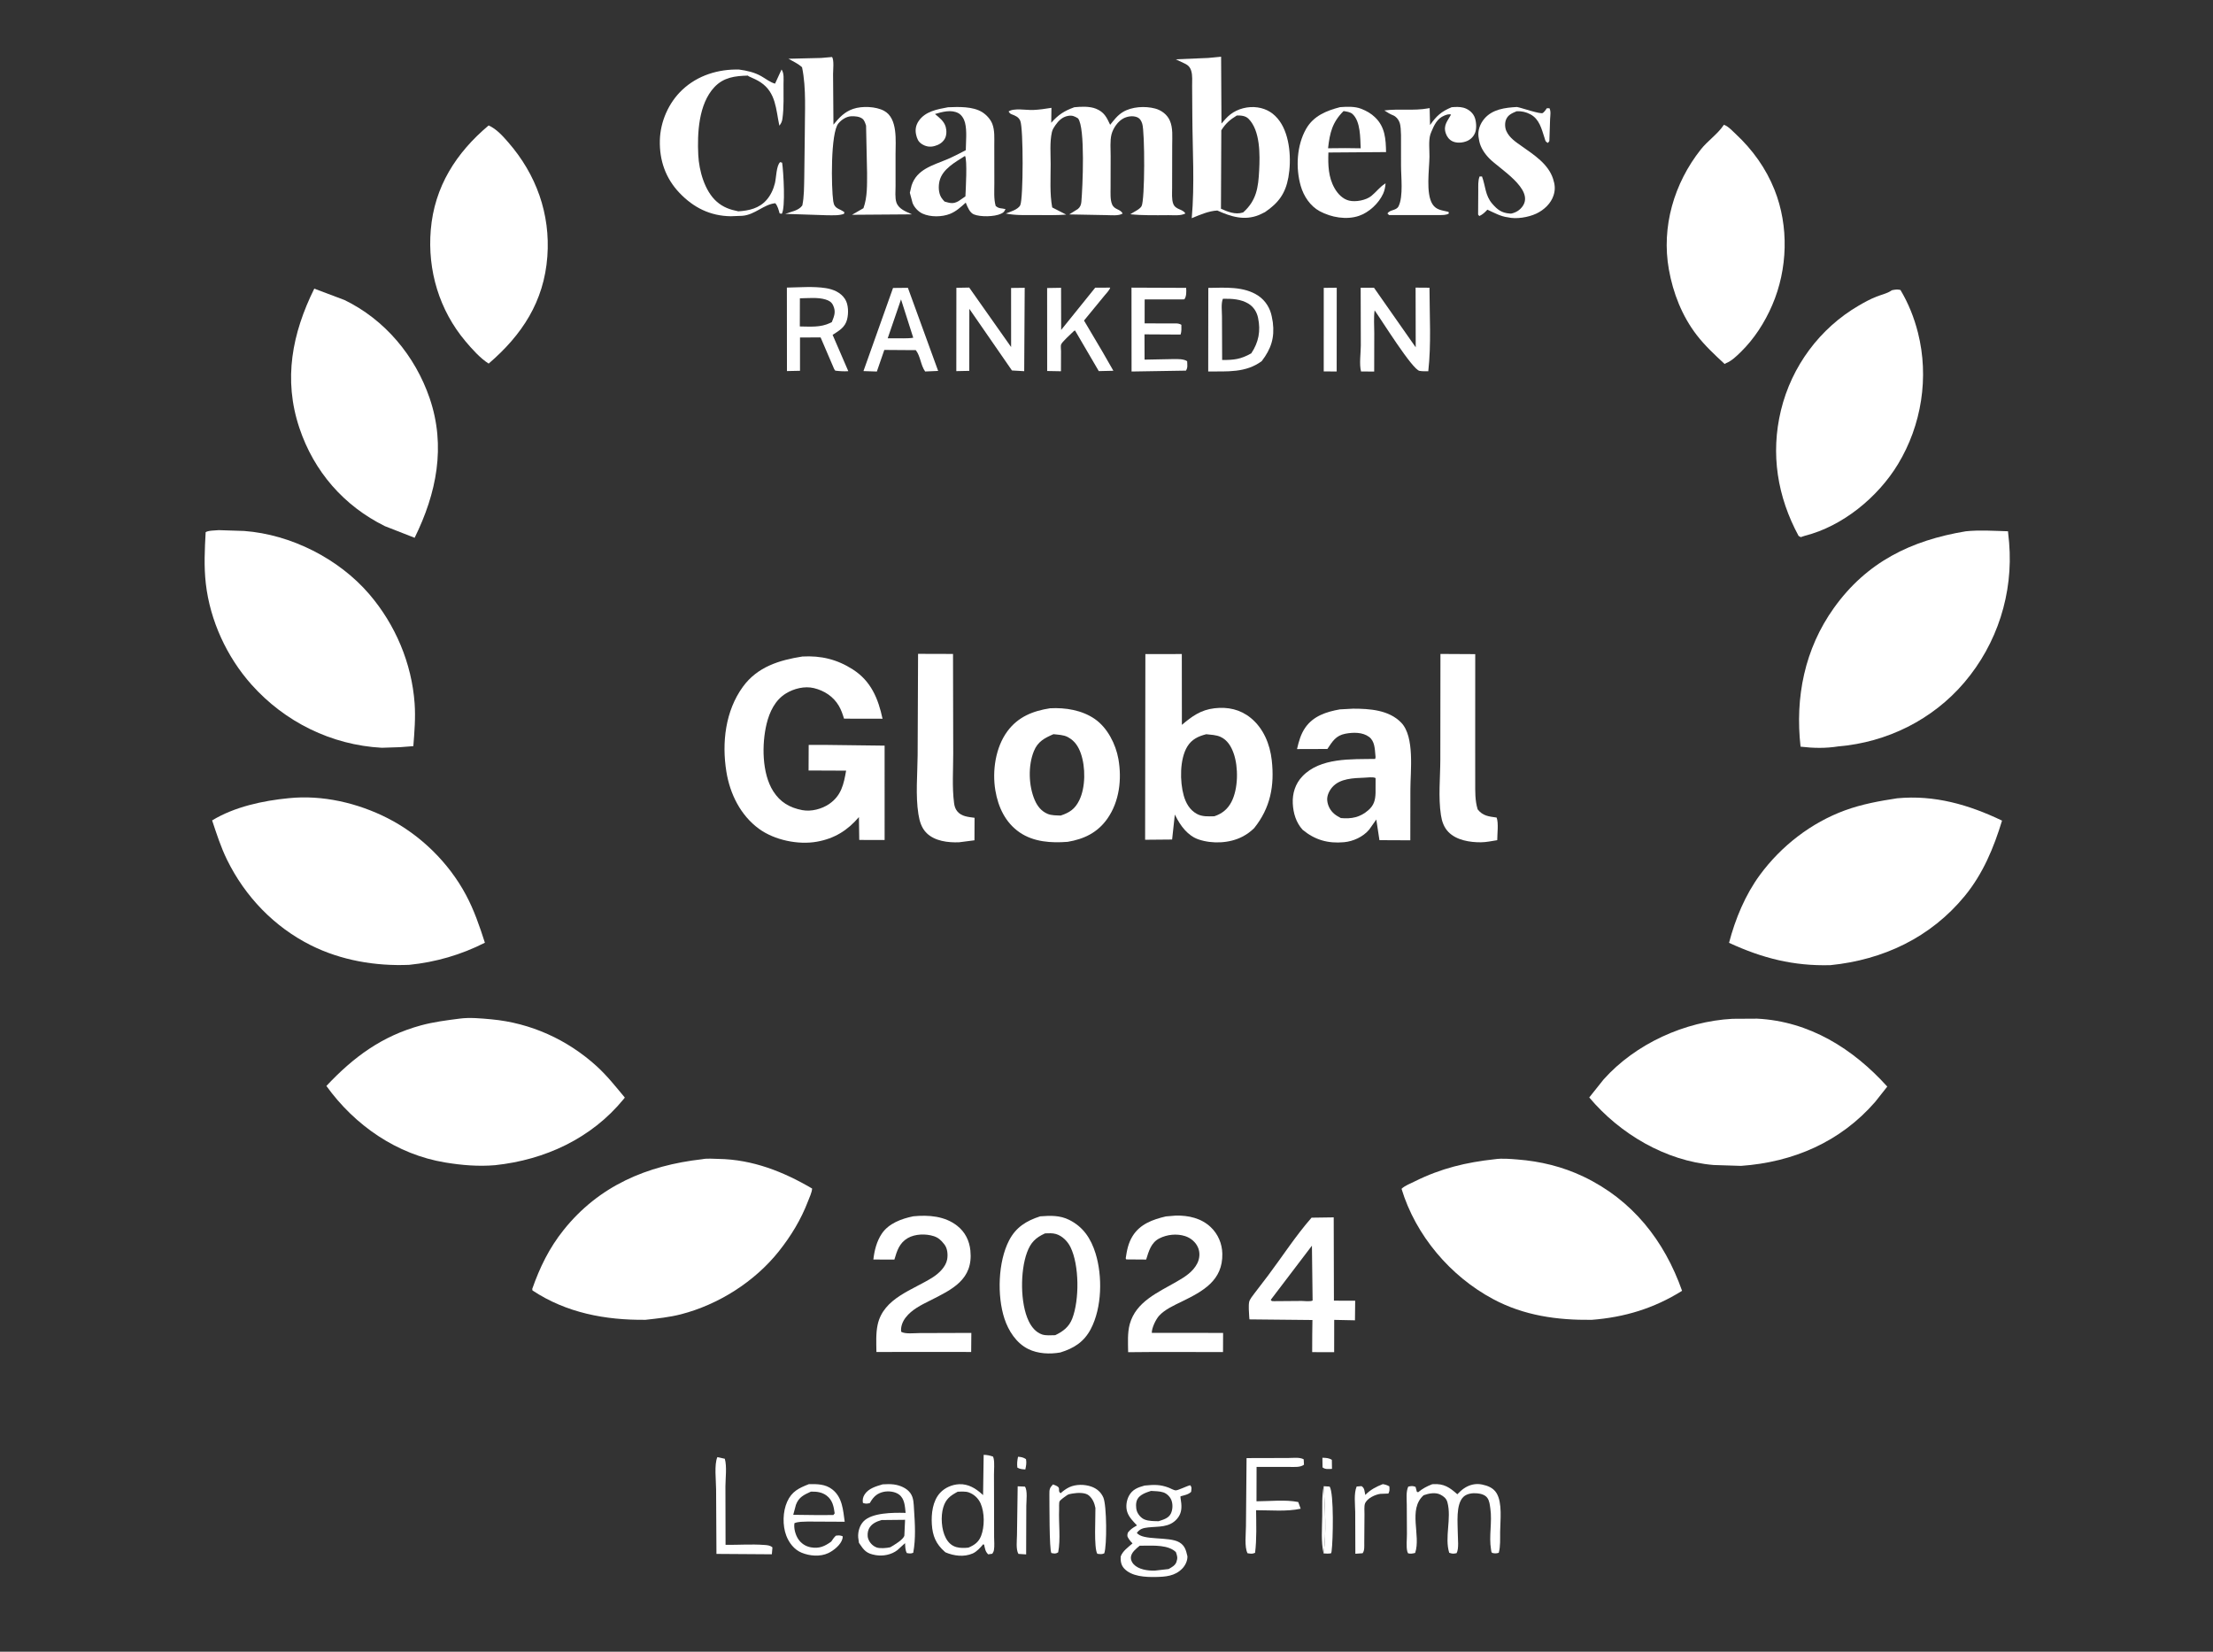 <?xml version="1.0" encoding="utf-8" ?>
<svg xmlns="http://www.w3.org/2000/svg" xmlns:xlink="http://www.w3.org/1999/xlink" width="1072" height="800">
	<rect width="100%" height="100%" fill="#333333" stroke="none"/>
	<path fill="white" d="M493.149 705.571C494.756 705.691 495.644 705.851 497.004 706.737C497.348 708.567 497.051 709.939 496.682 711.722C495.22 711.619 494.092 711.594 492.816 710.826C492.592 708.926 492.751 707.437 493.149 705.571Z"/>
	<path fill="white" d="M640.585 706.059C642.346 706.126 643.619 706.12 645.164 707.068L645.227 711.44C643.553 711.509 642.07 711.789 640.658 710.733L640.585 706.059Z"/>
	<path fill="white" fill-opacity="0.976" d="M641.215 719.847C641.775 730.374 642.655 741.937 641.152 752.386C639.85 746.813 640.406 740.126 640.491 734.397C640.561 729.671 640.262 724.478 641.215 719.847Z"/>
	<path fill="white" d="M641.215 719.847L644.09 720.019C646.246 723.157 645.734 746.448 645.04 751.309C644.966 751.825 644.935 751.885 644.805 752.317C643.564 752.585 642.404 752.47 641.152 752.386C642.655 741.937 641.775 730.374 641.215 719.847Z"/>
	<path fill="white" d="M492.973 719.889L496.48 720.032C497.833 721.831 497.167 727.096 497.154 729.363L497.075 752.872L493.34 752.623C492.032 750.439 492.62 746.054 492.639 743.472L492.973 719.889Z"/>
	<path fill="white" d="M669.83 718.829C671.075 719.036 671.916 719.299 673.018 719.921C673.096 721.427 673.252 722.026 672.562 723.397L668.691 723.542C666.191 723.862 662.195 725.689 661.21 728.272C660.761 729.45 660.979 732.083 660.968 733.37L660.87 747.235C660.854 748.857 661.077 751.018 660.055 752.308L656.548 752.557L656.482 732.344C656.444 728.597 655.737 723.405 657.176 719.995L659.531 719.796C661.106 720.76 660.938 722.345 661.363 724.072C663.833 721.538 666.57 720.112 669.83 718.829Z"/>
	<path fill="white" d="M641.238 139.423L647.529 139.363L647.5 179.913L641.227 179.907L641.238 139.423Z"/>
	<path fill="white" d="M347.488 705.754L351.098 706.545C352.177 710.167 351.427 715.998 351.405 719.886L351.467 748.24C357.619 748.304 363.961 747.836 370.084 748.28C371.608 748.39 372.987 748.426 374.178 749.476L373.892 752.812L347.056 752.63L346.888 721.38C346.875 717.172 345.915 709.397 347.488 705.754Z"/>
	<path fill="white" d="M510.074 718.968C510.725 719.185 512.273 719.774 512.707 720.341C513.434 721.291 512.416 722.263 513.754 723.249C515.072 722.075 516.399 721.07 518.002 720.317C521.147 718.838 525.409 718.882 528.672 720.039C531.321 720.978 533.314 722.705 534.465 725.293C536.125 729.023 536.273 748.633 534.911 752.356C533.624 752.94 532.937 752.712 531.551 752.57C529.808 749.78 530.727 734.675 530.63 730.366C530.178 728.027 529.293 725.869 527.425 724.293C525.653 722.798 521.95 722.992 519.761 723.355L518.988 723.488C518.178 723.62 517.602 723.727 516.895 724.183C516.142 724.668 513.636 726.45 513.269 727.176C512.915 727.877 513.085 730.274 513.047 731.182C512.769 737.793 513.843 745.473 512.589 751.892C511.149 752.688 510.879 752.467 509.305 752.214C508.242 750.791 508.39 727.601 508.336 723.854C508.302 721.442 508.417 720.66 510.074 718.968Z"/>
	<path fill="white" d="M603.848 706.226L624.03 706.174C626.256 706.177 629.658 705.701 631.527 706.827L631.66 709.424C629.867 710.783 627.052 710.495 624.85 710.504L608.699 710.482L608.657 727.142C614.977 727.135 622.758 726.249 628.887 727.506L630.06 730.736C623.346 732.225 615.351 731.446 608.459 731.468C608.532 738.21 608.81 745.429 607.973 752.112C606.441 752.737 605.911 752.535 604.309 752.3C602.738 749.261 603.545 742.796 603.554 739.27L603.848 706.226Z"/>
	<path fill="white" d="M693.739 718.889L694.227 718.851C699.457 718.505 702.236 720.442 705.947 723.742C706.933 722.734 707.937 721.747 709.102 720.944C711.709 719.146 714.791 718.363 717.927 719.021C720.712 719.605 723.358 720.634 724.915 723.15C727.844 727.882 726.732 736.471 726.68 741.998C726.649 745.32 726.871 748.874 726.02 752.094C724.825 752.421 724.182 752.458 722.969 752.178C722.336 752.032 722.355 750.985 722.257 750.401C721.181 743.995 722.891 737.164 721.933 730.628C721.683 728.918 721.536 727.014 720.522 725.553C719.401 723.94 717.231 723.433 715.39 723.271C713.235 723.083 710.549 723.439 708.915 724.99C705.079 728.633 706.171 737.963 706.174 742.801C706.174 745.338 706.794 750.098 705.591 752.264C703.96 752.607 703.608 752.599 702.022 752.094C699.669 744.647 703.245 735.421 701.145 727.634C700.65 725.802 699.435 724.8 697.782 723.94C695.325 722.66 692.112 723.328 689.629 724.21C681.9 731.074 688.409 743.697 685.508 752.161C684.26 752.444 683.351 752.696 682.076 752.336L681.733 751.53C681.091 749.179 681.552 745.445 681.533 742.964L681.456 728.724C681.436 725.966 681.014 722.569 682.173 720.038C683.769 719.729 684.131 719.587 685.71 720.157L686.333 722.513L686.937 722.775C689.129 720.977 691.104 719.925 693.739 718.889Z"/>
	<path fill="white" d="M548.105 139.314L574.576 139.424C574.733 141.12 574.76 143.67 573.688 145.005L554.486 145.035L554.47 156.621L567.086 156.668C568.842 156.687 570.793 156.363 572.27 157.33C572.278 158.919 572.418 160.524 571.887 162.042L554.405 161.946L554.441 174.191L568.261 173.919C570.294 173.914 573.365 173.767 575.068 174.946C575.108 176.641 575.463 178.086 574.473 179.513L548.14 179.94L548.105 139.314Z"/>
	<path fill="white" d="M391.845 718.837C395.907 718.783 399.78 718.772 403.137 721.37C408.065 725.182 408.397 731.364 409.183 737.056L391.228 736.965C389.171 737.057 386.748 736.936 384.84 737.741C384.447 740.152 385.269 743.212 386.559 745.258C387.968 747.494 390.184 748.982 392.771 749.442C396.824 750.162 399.451 748.976 402.654 746.668C403.338 745.608 403.98 744.707 404.879 743.819C406.195 743.61 406.912 743.601 408.172 744.06C408.206 744.61 408.244 744.666 408.086 745.288C407.349 748.198 403.824 751.024 401.215 752.246C397.266 754.094 392.238 753.669 388.283 752.036C384.734 750.572 382.204 747.27 380.875 743.766C379.011 738.854 379.152 732.136 381.327 727.323C383.576 722.347 386.961 720.755 391.845 718.837ZM392.794 722.475C389.429 724.024 386.93 725.125 385.554 728.861L384.259 733.689L396.28 733.83L403.708 733.791L404.328 732.984C403.868 729.657 403.312 726.596 400.453 724.414C398.217 722.706 395.526 722.374 392.794 722.475Z"/>
	<path fill="white" d="M507.238 139.504L513.992 139.393L514.034 159.804L530.536 139.337L537.786 139.31C537.521 140.506 535.801 142.198 534.996 143.204L525.105 155.254L534.052 170.37L539.33 179.581L532.26 179.743L520.751 160.059C520.18 160.341 520.307 160.215 519.92 160.603C518.772 161.753 514.386 165.641 513.984 166.903C513.744 167.659 513.976 169.273 513.973 170.159L513.94 179.817L507.263 179.691L507.238 139.504Z"/>
	<path fill="white" d="M427.569 718.938C429.37 718.847 431.201 718.747 432.994 718.988C435.932 719.384 439.24 720.724 441.005 723.2C442.651 725.507 442.583 728.402 442.763 731.118C443.224 738.115 443.672 745.16 442.374 752.094C441.084 752.581 440.612 752.418 439.275 752.217C438.469 750.69 438.516 749.095 438.422 747.406L434.681 750.817C431.827 753.025 427.764 753.826 424.246 753.227C419.666 752.446 418.608 751.021 416.086 747.284L415.723 744.677C415.516 741.95 416.395 738.858 418.31 736.862C422.362 732.638 432.628 732.62 438.156 732.75L438.691 732.768C438.34 729.618 438.27 725.869 435.433 723.822C433.455 722.394 430.324 722.067 427.973 722.585C424.979 723.245 423.192 724.886 421.679 727.443L421.347 728.01C419.856 728.343 419.542 728.416 418.016 727.958C417.727 726.513 418.013 725.094 418.841 723.822C420.762 720.871 424.396 719.878 427.569 718.938ZM427.028 736.231C424.53 736.948 422.074 738.028 420.872 740.531C420.236 741.855 420.074 743.887 420.567 745.287C421.24 747.194 422.746 748.796 424.637 749.503C426.234 750.101 429.583 749.813 431.251 749.415C432.9 748.477 437.736 745.658 438.084 743.719L438.427 736.114L427.028 736.231Z"/>
	<path fill="white" d="M432.592 139.475L439.797 139.402L454.449 179.656L448.155 179.927C445.969 176.907 445.907 172.47 443.613 169.587L440.706 169.577L428.368 169.489L424.758 179.949L418.27 179.732L432.592 139.475ZM436.467 145.018L430.013 163.847L437.725 163.874C439.254 163.815 440.888 163.875 442.388 163.583L436.467 145.018Z"/>
	<path fill="white" d="M463.282 139.401L469.496 139.281L489.793 168.085L489.781 139.477L496.378 139.395L496.137 179.78L490.199 179.434L469.56 149.587L469.519 179.624L463.25 179.754L463.282 139.401Z"/>
	<path fill="white" d="M659.122 139.368L665.573 139.364L685.788 168.226L685.732 139.306L692.457 139.355C692.482 152.608 693.356 166.64 691.872 179.814C690.488 179.808 689.016 179.878 687.651 179.636C684.119 179.01 669.293 155.081 665.88 150.316C665.386 153.859 665.705 157.676 665.708 161.257L665.672 179.959L659.302 179.916C658.378 176.406 659.173 171.063 659.193 167.311L659.122 139.368Z"/>
	<path fill="white" d="M381.171 139.295C387.244 139.197 393.996 138.61 399.977 139.546C403.645 140.121 407.225 141.6 409.325 144.827C411.042 147.467 411.084 151.731 410.342 154.712C409.39 158.529 406.42 160.223 403.326 162.18L410.927 179.782C408.743 179.917 406.779 179.792 404.617 179.527L404.099 178.798L397.506 163.422L387.53 163.469L387.532 179.591L381.209 179.724L381.171 139.295ZM387.475 144.483L387.441 158.118C392.523 158.167 397.473 158.69 402.161 156.402L402.655 156.165L402.947 156.012C404.131 153.056 405.023 151.017 403.574 147.906C402.809 146.263 401.583 145.583 399.906 145.062C396.161 143.9 391.378 144.439 387.475 144.483Z"/>
	<path fill="white" d="M476.495 704.643C478.166 704.674 479.467 704.96 481.047 705.497L481.354 706.485C481.808 708.745 481.481 711.769 481.492 714.107L481.537 731.336L481.555 744.356C481.566 746.355 481.815 748.83 481.468 750.785C481.34 751.512 481.054 751.939 480.675 752.557L478.684 752.835C477.225 751.368 477.178 750.107 476.711 748.168L476.265 747.963C474.916 749.594 473.08 751.612 471.116 752.448C466.905 754.239 462.081 753.613 458.003 751.876L457.696 751.621C453.367 747.83 451.74 743.912 451.389 738.23C451.074 733.129 451.785 726.967 455.406 723.042C457.733 720.519 461.253 719.021 464.672 718.871C468.992 718.682 472.631 720.875 475.709 723.69L476.214 724.155L476.495 704.643ZM463.915 722.513C460.313 724.449 458.143 726.038 456.923 730.105C455.627 734.426 456.016 740.878 458.144 744.89C459.296 747.063 460.903 748.674 463.315 749.345C465.159 749.858 467.247 749.776 469.128 749.589C471.955 748.379 474.046 746.97 475.228 743.979C476.995 739.509 476.988 732.625 475.02 728.184C473.914 725.69 471.862 723.771 469.287 722.84C467.739 722.28 465.554 722.449 463.915 722.513Z"/>
	<path fill="white" d="M703.2 51.926C705.115 51.787 706.974 51.657 708.858 52.149C711.076 52.729 713.145 54.271 714.152 56.365C715.109 58.353 715.383 61.851 714.678 63.955C714.041 65.858 712.621 67.425 710.776 68.245C708.624 69.201 705.645 69.462 703.497 68.39C701.95 67.618 700.867 66.154 700.336 64.531C699.062 60.64 701.217 58.602 702.906 55.497C701.786 55.138 700.655 55.573 699.574 56.016C696.175 57.41 694.695 60.629 693.381 63.79L692.869 65.128C691.95 68.231 692.489 72.664 692.446 75.916C692.364 82.164 690.605 93.663 693.887 98.863C695.741 101.801 698.617 101.84 701.668 102.613L701.848 103.403C700.586 104.241 698.823 104.106 697.349 104.183L672.879 104.174L672.1 103.403C673.267 101.447 676.393 102.098 677.488 99.886C679.858 95.099 678.648 85.418 678.673 80.105L678.665 65.476C678.575 63.499 678.616 60.925 677.876 59.093C677.302 57.674 676.221 56.397 674.787 55.836C673.261 55.238 671.968 54.37 670.59 53.495C677.669 52.578 684.738 53.758 691.876 52.471L692.528 52.351L692.734 60.573C695.826 56.137 698.177 54.015 703.2 51.926Z"/>
	<path fill="white" d="M554.454 719.523C558.988 719.082 561.985 718.937 566.255 720.592C567.04 720.897 568.636 721.789 569.408 721.854C570.611 721.955 574.856 719.72 576.566 719.37C577.483 720.501 577.117 721.161 576.994 722.576C575.633 723.913 573.649 724.222 571.855 724.725C571.855 725.679 571.818 725.286 571.947 726.138L572.217 728.111C572.503 731.004 572.092 733.441 570.134 735.685C566.411 739.953 561.18 739.248 556.128 739.811C553.696 740.082 552.208 740.505 550.699 742.408C553.43 746.313 566.22 744.072 571.213 746.982C574.01 748.613 574.508 750.874 575.204 753.79C575.272 755.954 574.189 758.206 572.701 759.735C569.133 763.401 564.627 763.721 559.792 763.807C554.859 763.895 548.184 763.603 544.557 759.695C543.021 758.041 542.771 756.083 542.874 753.927C543.719 751.306 546.581 749.32 548.599 747.539C547.981 746.916 547.457 746.354 546.975 745.616C545.96 744.061 545.944 744.069 546.328 742.34C547.475 740.858 548.614 740.062 550.208 739.15L550.773 738.83C548.947 736.914 546.927 734.927 546.063 732.359C545.235 729.898 545.64 726.834 546.843 724.556C548.522 721.377 551.233 720.411 554.454 719.523ZM552.062 748.665C550.347 750.154 547.994 751.861 547.802 754.316C547.71 755.481 548.349 756.783 549.134 757.627C551.526 760.198 555.929 760.79 559.293 760.735L566.088 759.959C567.545 759.132 569.288 758.233 569.876 756.545C570.573 754.542 570.279 753.654 569.618 751.766C566.034 748.219 558.902 748.609 554.115 748.639L552.062 748.665ZM557.564 722.114C555.266 722.848 552.14 723.895 550.947 726.179C550.114 727.773 550.163 730.305 550.739 731.95C551.31 733.579 552.799 735.3 554.419 735.957C556.484 736.795 559.05 736.747 561.25 736.792C563.474 736.018 565.99 735.436 567.137 733.167C568.123 731.214 568.205 728.463 567.372 726.44C566.714 724.842 565.162 723.355 563.513 722.818C561.707 722.229 559.459 722.239 557.564 722.114Z"/>
	<path fill="white" d="M731.964 103.462C734.324 102.989 736.329 101.746 737.672 99.742C743.149 91.567 726.382 81.774 721.529 76.836C719.204 74.471 717.178 71.525 716.543 68.221L716.426 67.539L716.201 66.23C715.805 63.062 716.981 59.938 719.008 57.533C722.936 52.872 729.153 52.133 734.829 51.818C736.964 52.17 746.379 55.5 747.386 54.709C748.193 54.076 748.718 53.262 749.301 52.434L750.572 52.423C751.362 53.928 750.969 55.935 750.884 57.599L750.525 68.325L749.824 69.23C748.508 68.565 748.611 68.079 748.153 66.687C746.744 62.403 745.713 57.699 741.349 55.372C739.22 54.236 737.098 53.786 734.704 53.872C732.562 54.783 730.539 55.549 729.569 57.868C728.878 59.521 728.964 61.804 729.68 63.429C731.188 66.849 734.436 68.889 737.369 70.963C743.198 75.085 750.006 79.464 752.319 86.596C753.236 89.421 753.495 91.726 752.561 94.624C751.285 98.587 747.902 101.722 744.213 103.456C740.404 105.246 734.479 106.266 730.374 105.243C726.949 104.853 723.619 102.969 720.504 101.552C719.269 102.866 718.252 103.877 716.586 104.645L716.011 103.927L716.085 92.301C716.109 90.007 715.902 87.645 716.72 85.474L717.895 85.462C719.624 90.085 719.394 94.672 722.85 98.662C725.312 101.506 727.384 103.127 731.229 103.413L731.964 103.462Z"/>
	<path fill="white" d="M585.317 139.438C593.367 139.336 602.635 138.568 609.609 143.301C613.049 145.636 615.322 149.337 616.079 153.405L616.221 154.188L616.567 156.101C617.5 163.608 615.739 168.971 611.206 174.898C603.462 180.671 594.417 179.841 585.272 179.914L585.317 139.438ZM592.388 144.71C591.428 146.917 591.935 150.834 591.938 153.309L592.018 174.357C597.746 174.38 601.046 174.029 606.138 171.131C609.685 165.788 610.753 160.328 609.424 153.973C608.839 151.174 607.322 148.683 604.871 147.153C601.175 144.844 596.634 144.618 592.388 144.71Z"/>
	<path fill="white" d="M649.162 51.894C652.455 51.655 656.28 51.47 659.389 52.698C662.045 53.746 664.142 54.926 666.214 56.941C670.973 61.568 671.297 67.407 671.42 73.662L643.492 73.87C643.287 79.88 643.422 85.8 646.483 91.173C648.021 93.872 650.419 96.429 653.535 97.172C656.748 97.938 661.688 97 664.259 94.934C666.57 93.077 668.215 90.741 670.743 89.082L671.181 88.806C671.064 90.519 670.721 92.269 670.004 93.836C667.865 98.512 663.215 102.851 658.332 104.533C652.263 106.624 644.8 105.295 639.272 102.296C634.667 99.798 631.518 95.018 630.092 90.073C627.57 81.33 628.132 70.365 632.725 62.364C636.317 56.107 642.521 53.618 649.162 51.894ZM650.834 53.792C645.366 59.26 644.176 64.269 643.329 71.812L651.703 71.737L659.136 71.829C658.874 66.847 659.127 58.877 655.19 55.244C654.081 54.221 652.267 54.026 650.834 53.792Z"/>
	<path fill="white" d="M357.989 33.686C361.823 34.212 365.383 34.985 368.783 36.911C370.901 38.111 373.103 39.887 375.442 40.518L378.59 33.669C379.885 35.454 379.557 38.407 379.545 40.569C379.515 46.118 379.793 52.114 379 57.598C378.814 58.887 378.372 59.86 377.53 60.864C375.845 53.005 375.931 44.86 368.484 39.896C366.828 38.792 365.024 37.987 363.208 37.192C362.561 36.908 362.813 37.056 362.283 36.617C356.058 36.774 350.539 37.434 346.057 42.209C338.383 50.384 337.732 64.543 338.253 75.131C338.622 82.621 341.337 92.493 347.161 97.634C350.294 100.399 353.625 101.552 357.655 102.358C362.827 102.03 367.723 100.936 371.317 96.859C373.338 94.567 374.652 91.692 375.381 88.743C376.029 86.122 376.058 80.128 377.922 78.525L378.873 78.796C379.523 83.113 380.565 100.587 378.707 103.549L377.66 103.368C377.136 101.586 376.774 99.889 375.566 98.429C369.99 98.946 365.709 104.057 359.594 104.52L353.98 104.739C344.012 104.593 335.959 100.566 329.153 93.431C322.41 86.36 319.401 77.657 319.639 67.98C319.862 58.9 323.877 49.739 330.521 43.493C337.969 36.49 347.931 33.436 357.989 33.686Z"/>
	<path fill="white" d="M442.425 589.108C449.847 588.385 457.699 588.973 463.718 593.738C467.54 596.763 469.585 600.907 470.068 605.716C471.481 619.774 461.263 624.512 450.494 629.935C446.207 632.095 441.756 634.23 438.729 638.114C437.23 640.036 436.228 642.577 436.53 645.026C438.384 646.233 443.032 645.677 445.32 645.672L470.527 645.59L470.448 654.822L439.426 654.795L424.552 654.848C424.49 650.554 424.228 645.86 425.134 641.656C427.944 628.621 442.207 624.869 451.953 618.591C454.874 616.709 458.148 613.58 458.809 610.019C459.227 607.76 458.991 604.784 457.595 602.903L457.223 602.431C455.87 600.696 454.525 599.456 452.393 598.753C448.543 597.483 443.254 597.604 439.708 599.678C435.646 602.055 434.507 605.803 433.25 610.082L423.067 610.042C423.554 605.689 424.668 601.237 427.129 597.556C430.494 592.523 436.767 590.251 442.425 589.108Z"/>
	<path fill="white" d="M564.767 589.168L569.5 588.77C575.702 588.631 581.893 589.991 586.512 594.378C590.039 597.729 591.999 602.345 592.105 607.208C592.388 620.179 582.814 625.367 572.441 630.426C568.784 632.21 564.309 634.199 561.517 637.24C559.891 639.012 557.895 643.192 557.948 645.562L592.481 645.593L592.44 654.868L559.947 654.821L546.483 654.932C546.43 650.538 546.089 645.586 547.261 641.331C550.266 630.425 561.001 625.969 569.941 620.786C573.876 618.505 577.805 616.137 579.956 611.943C581.119 609.676 581.372 606.844 580.421 604.45C579.318 601.672 576.837 599.583 574.029 598.691C570.018 597.417 565.358 597.906 561.619 599.802C557.561 601.86 556.465 606.064 555.208 610.063L545.529 609.992L545.308 609.45C545.876 605.562 546.551 602.059 548.649 598.676C552.252 592.864 558.441 590.636 564.767 589.168Z"/>
	<path fill="white" d="M459.261 51.947C464.373 51.733 471.224 51.501 475.75 54.297C477.848 55.593 479.835 57.769 480.71 60.071C481.912 63.236 481.637 67.02 481.643 70.345L481.668 88.932C481.677 92.49 481.349 96.295 482.311 99.738C483.946 101.199 485.085 100.746 487.086 101.28C486.384 102.643 486.24 102.879 484.861 103.534C481.71 105.03 474.845 105.145 471.716 103.825C469.828 103.028 468.741 100.417 468.023 98.645L467.824 98.14C465.483 100.238 463.169 102.407 460.205 103.583C456.283 105.141 450.761 105.224 446.896 103.466C444.825 102.524 442.868 100.452 442.057 98.317L440.739 93.376L441.575 89.842C444.126 82.027 451.687 80.136 458.529 77.281C461.715 75.951 464.777 74.328 467.841 72.741C467.883 68.59 468.482 63.446 467.466 59.424C467.022 57.667 465.895 55.704 464.255 54.814C460.796 52.938 456.423 54.177 452.916 55.23C455.047 57.014 457.338 58.687 458.116 61.484C458.629 63.327 458.586 65.738 457.565 67.386C456.455 69.178 454.729 70.172 452.748 70.722C450.495 71.348 448.47 71.02 446.484 69.729C444.781 68.622 444.203 67.13 443.775 65.216C443.243 62.842 443.633 60.663 444.997 58.639C448.186 53.908 454.061 52.919 459.261 51.947ZM467.457 75.526C462.753 78.549 456.471 81.859 455.095 87.749C454.526 90.183 454.604 93.354 455.897 95.55C456.345 96.309 456.954 96.982 457.551 97.625C460.247 98.394 461.719 98.879 464.322 97.415L467.658 95.115C467.815 91.829 468.637 77.348 467.457 75.526Z"/>
	<path fill="white" d="M697.766 316.733L714.62 316.824L714.601 362.099L714.612 378.857C714.619 383.298 714.469 387.732 715.801 392.023C718.307 395.217 721.208 395.451 724.974 395.98C725.997 398.557 725.271 404.031 725.275 406.94C722.711 407.343 719.96 407.941 717.371 407.96C712.036 408 705.483 406.968 701.608 402.949C699.415 400.674 698.462 397.818 697.999 394.769C696.677 386.06 697.676 376.819 697.708 368.021L697.766 316.733Z"/>
	<path fill="white" d="M444.724 316.688L461.654 316.735L461.75 364.851C461.769 372.708 461.139 381.245 462.17 389.005C462.364 390.47 462.757 391.792 463.708 392.957C465.781 395.499 469.07 395.667 472.084 396.095L472.036 406.998L464.598 407.954C459.295 408.167 452.876 407.425 448.888 403.516C446.342 401.02 445.425 397.719 444.882 394.315C443.443 385.299 444.44 374.963 444.512 365.81L444.724 316.688Z"/>
	<path fill="white" d="M635.335 589.78L646.064 589.626L646.168 629.974L656.463 629.995L656.361 639.487L646.306 639.279L646.281 654.919L635.632 654.904L635.663 646.335L635.754 639.343L605.246 639.036L605.129 637.692C605.021 635.755 604.725 632.377 605.122 630.528C605.377 629.344 606.85 627.508 607.569 626.56L614.279 617.78C621.231 608.51 627.689 598.492 635.335 589.78ZM635.509 603.338L615.556 629.581L616.086 630.168L617.129 630.214L630.556 630.11C631.868 630.124 634.762 630.511 635.84 629.91L635.509 603.338Z"/>
	<path fill="white" d="M397.761 28.07L403.047 27.615C404.104 29.008 403.547 33.971 403.548 35.867L403.732 60.369C406.562 56.938 409.027 54.173 413.342 52.718C417.608 51.28 424.226 51.518 428.231 53.665C435.021 57.305 433.799 68.338 433.811 74.729L433.819 89.992C433.821 92.331 433.464 95.885 434.234 98.078C435.376 101.329 438.882 102.462 441.762 103.82L412.715 104.031L418.258 100.842C420.227 95.412 419.992 89.493 420.023 83.797L419.533 60.859C419.16 59.754 418.788 58.383 417.871 57.596C416.472 56.396 413.99 56.209 412.207 56.322C409.893 56.469 407.588 58.023 406.126 59.772C402.279 64.373 402.674 90.888 403.637 97.49C404.201 101.353 406.527 100.818 409.066 102.811L408.805 103.588C406.25 104.515 402.935 104.254 400.23 104.243L380.383 103.589C383.137 102.534 386.889 102.04 388.652 99.51C389.557 95.16 389.473 90.652 389.589 86.227L389.849 65.159C389.818 54.791 390.67 42.721 388.521 32.573C386.693 30.874 384.117 29.688 381.943 28.455L397.761 28.07Z"/>
	<path fill="white" d="M520.405 51.942C523.622 51.61 527.832 51.424 530.869 52.645C534.868 54.253 536.071 56.793 537.769 60.444C539.592 58.168 541.308 55.887 543.817 54.333C548.189 51.624 554.668 51.266 559.576 52.575C562.565 53.372 565.343 55.436 566.639 58.317C568.271 61.944 567.825 66.357 567.825 70.231L567.783 91.176C567.796 93.464 567.506 96.584 568.338 98.724C569.494 101.701 572.869 101.095 574.204 103.403C571.912 104.617 568.526 104.196 565.952 104.21C559.813 104.244 553.63 104.403 547.516 103.771C549.105 102.692 552.111 101.419 552.974 99.874C554.636 96.897 554.599 64.011 553.32 59.948C552.856 58.473 552.183 57.274 550.652 56.707C548.647 55.965 546.202 56.351 544.341 57.269C541.553 58.644 539.197 62.105 538.428 65.071C537.624 68.171 538.033 72.304 538.01 75.525L537.976 90.883C537.988 93.327 537.727 96.678 538.695 98.953C539.871 101.715 542.556 101.083 543.837 103.403C542.02 104.695 537.872 104.183 535.607 104.182L517.943 103.852L522.152 101.216C523.246 100.329 523.705 99.147 523.825 97.774C524.427 90.87 525.795 61.708 522.201 57.33C520.529 56.283 519.349 55.767 517.343 56.134C514.598 56.635 512.745 58.478 511.202 60.705C510.497 61.723 509.828 62.749 509.553 63.975C508.467 68.809 508.946 74.563 508.949 79.509C508.952 86.399 508.458 93.692 509.699 100.473L516.48 103.942C511.534 104.326 506.529 104.18 501.571 104.172C496.774 104.163 491.956 104.382 487.233 103.423C489.278 102.598 493.26 101.489 494.239 99.342C495.712 96.113 495.787 62.214 494.234 58.532C493.432 56.632 491.827 56.035 490.041 55.346C489.168 55.01 489.111 54.718 488.56 53.992C491.144 52.2 497.125 53.403 500.446 53.269C503.432 53.15 506.383 52.701 509.33 52.23L509.228 59.458C512.717 55.525 515.478 53.733 520.405 51.942Z"/>
	<path fill="white" d="M585.268 28.07L591.517 27.473L591.694 59.837C593.018 58.322 594.357 56.697 595.948 55.455C599.572 52.624 604.622 51.363 609.167 52.024C613.709 52.684 617.208 54.925 619.87 58.66C624.955 65.793 625.624 77.49 624.104 85.919C622.686 93.78 619.248 98.345 612.771 102.738L609.867 104.137C602.733 107.003 596.302 104.928 589.68 101.966C585.48 102.176 581.131 104.086 577.29 105.683C578.751 89.357 577.657 72.498 577.576 56.1L577.48 41.76C577.457 39.435 577.733 36.578 577.049 34.336C576.497 32.525 575.556 31.557 573.873 30.764L569.535 28.73L585.268 28.07ZM599.115 55.951C595.763 57.996 593.719 59.778 591.613 63.113L591.446 101.104C594.691 102.542 598.328 104.078 601.952 102.958L602.258 102.833C608.667 97.058 609.537 90.853 609.955 82.484C610.331 74.983 610.544 63.335 604.816 57.548C603.326 56.044 601.116 55.883 599.115 55.951Z"/>
	<path fill="white" d="M503.868 589.131C508.807 588.75 513.413 588.583 517.932 590.842C524.76 594.254 528.466 599.897 530.692 607.068C534.106 618.067 533.823 633.334 528.404 643.678C525.101 649.98 520.213 653.044 513.606 655.071C508.49 655.956 502.77 655.716 498.057 653.378C492.304 650.525 488.496 644.578 486.548 638.625C482.964 627.674 483.437 611.183 488.795 600.824C492.102 594.43 497.15 591.293 503.868 589.131ZM506.25 597.376C501.599 599.484 499.26 601.835 497.495 606.626C494.182 615.616 494.149 631.222 498.318 639.888C499.675 642.708 501.757 645.319 504.818 646.354C506.636 646.969 509.239 646.718 511.162 646.692C514.931 644.898 517.842 642.705 519.403 638.673C522.899 629.637 522.852 612.767 518.552 604.035C517.164 601.216 514.571 598.584 511.508 597.683C509.834 597.191 507.977 597.327 506.25 597.376Z"/>
	<path fill="white" d="M649.039 343.588L655.41 343.245C663.461 343.248 672.816 343.835 678.78 350.032C685.369 356.879 683.21 373.554 683.205 382.304L683.167 406.996L668.218 406.928L666.695 396.926L663.233 401.832C660.293 405.319 655.542 407.515 651.036 407.923C643.276 408.625 636.96 406.826 631.002 401.902C627.797 398.366 626.454 393.8 626.238 389.124C626.012 384.25 627.465 379.624 630.837 376.06C639.526 366.872 654.519 367.778 666.124 367.582C666.454 366.827 666.308 366.395 666.235 365.583C665.963 362.549 665.888 358.96 663.221 356.941C660.058 354.546 655.456 354.673 651.755 355.364C647.077 356.237 645.454 359.106 642.992 362.764L628.29 362.812C629.118 359.171 630.125 355.539 632.282 352.435C636.22 346.769 642.538 344.743 649.039 343.588ZM660.868 376.668C655.691 376.882 649.126 376.996 645.399 381.231C643.951 382.876 642.73 385.333 642.913 387.575C643.127 390.19 644.369 392.548 646.369 394.231C647.324 395.034 648.439 395.639 649.532 396.23C654.711 396.682 658.847 395.911 662.873 392.383C665.565 390.024 666.22 387.563 666.33 384.062L666.345 376.85C665.075 376.177 662.364 376.632 660.868 376.668Z"/>
	<path fill="white" d="M508.64 343.054C516.082 342.65 524.091 343.924 530.348 348.249C536.448 352.466 540.473 360.404 541.75 367.554C543.502 377.366 542.257 388.189 536.442 396.491C531.713 403.242 525.143 406.416 517.183 407.74C509.23 408.36 500.711 407.834 493.914 403.163C487.001 398.412 483.526 390.922 482.164 382.846C480.576 373.429 482.222 361.99 487.991 354.188C493.156 347.203 500.295 344.352 508.64 343.054ZM510.308 355.6C505.97 357.477 502.713 359.177 500.829 363.798C497.972 370.806 498.234 380.502 501.219 387.471C502.486 390.428 504.433 392.923 507.473 394.192C509.384 394.99 511.76 394.932 513.814 395.008C518.132 393.58 520.723 391.843 522.781 387.674C525.916 381.325 525.872 371.484 523.563 364.913C522.416 361.65 520.676 358.922 517.612 357.211L517.115 356.929C515.179 355.918 512.461 355.846 510.308 355.6Z"/>
	<path fill="white" d="M388.68 317.979C397.751 317.479 405.5 319.357 413.147 324.26C421.93 329.891 425.419 338.353 427.507 348.115L408.856 348.08C408.204 345.938 407.505 343.864 406.371 341.92C403.714 337.362 399.337 334.519 394.288 333.288C389.77 332.187 384.58 333.488 380.669 335.897C375.445 339.114 372.737 344.856 371.348 350.616C368.994 360.38 369.046 374.582 374.558 383.227C377.951 388.551 382.515 391.201 388.613 392.378C392.939 393.213 398.171 391.845 401.758 389.34C407.577 385.276 408.714 379.827 409.866 373.264L391.684 373.187L391.735 360.807L400.398 360.798L428.513 361.149L428.517 406.849L416.23 406.828L416.074 395.747C410.518 402.251 404.222 406.144 395.748 407.669C386.65 409.307 375.158 406.891 367.715 401.474C358.729 394.935 353.605 384.547 351.863 373.757C349.597 359.709 351.347 344.321 359.898 332.593C366.916 322.967 377.495 319.739 388.68 317.979Z"/>
	<path fill="white" d="M554.831 316.809L572.482 316.778L572.517 351.081C577.437 346.916 581.67 343.824 588.298 343.048C594.714 342.297 600.719 343.552 605.816 347.684C612.018 352.712 615.182 360.412 616.055 368.22C617.435 380.561 615.412 391.278 607.529 401.101C605.787 402.818 603.983 404.118 601.808 405.247C595.598 408.47 587.237 408.813 580.646 406.594C575.351 404.812 571.829 399.964 569.429 395.163L569.103 394.503L567.784 406.619L554.707 406.736L554.831 316.809ZM584.32 355.617C580.443 356.619 577.3 358.049 575.129 361.612C571.418 367.701 571.509 378.568 573.398 385.294C574.422 388.94 576.296 392.281 579.707 394.176C582.358 395.649 585.305 395.407 588.243 395.357C591.986 394.092 594.689 391.931 596.528 388.39C599.845 382.002 599.934 371.578 597.609 364.927C596.44 361.585 594.563 358.382 591.192 356.877C589.131 355.956 586.543 355.86 584.32 355.617Z"/>
	<path fill="white" d="M236.693 60.766C240.508 62.432 243.583 65.924 246.274 69.017C259.759 84.515 266.656 103.613 265.141 124.215C263.533 146.092 252.829 162.276 236.715 176.107C232.63 173.525 228.661 169.063 225.544 165.372C212.805 150.281 207.019 130.966 208.671 111.34C210.432 90.411 220.947 74.008 236.693 60.766Z"/>
	<path fill="white" d="M835.06 60.434L835.549 60.624C837.41 61.415 839.277 63.469 840.75 64.845C848.958 72.515 855.416 81.447 859.6 91.943C866.644 109.612 865.98 130.373 858.495 147.764C854.872 156.181 849.782 164.117 843.212 170.525C841.109 172.576 838.824 174.828 836.055 175.928L835.453 176.305C830.685 171.899 825.866 167.423 821.894 162.263C814.789 153.033 810.449 141.928 808.417 130.519C804.729 109.809 810.954 88.733 823.892 72.388C827.176 68.239 831.953 65.036 834.881 60.71L835.06 60.434Z"/>
	<path fill="white" d="M152.234 139.803L166.843 145.303C186.425 154.775 201.097 172.351 208.11 192.828C216.102 216.164 211.466 238.953 200.85 260.48L186.462 254.852C166.539 244.997 152.069 228.366 145.012 207.236C137.153 183.703 141.51 161.508 152.234 139.803Z"/>
	<path fill="white" d="M916.448 140.574C917.996 140.252 919.045 140.078 920.597 140.44C924.498 146.992 927.217 153.794 929.085 161.174C934.52 182.648 930.861 205.925 919.396 224.827C909.682 240.842 892.574 254.9 874.234 259.517L872.309 260.16L871.262 259.581C861.006 240.615 857.583 219.856 862.719 198.695C867.878 177.438 881.5 158.994 900.438 147.985C903.2 146.379 906.032 144.826 909.01 143.659C911.174 142.811 913.982 142.163 915.909 140.931L916.448 140.574Z"/>
	<path fill="white" d="M139.884 386.599C156.182 384.915 173.338 388.918 187.853 396.325C203.669 404.397 217.349 417.794 225.72 433.456C229.672 440.85 232.329 448.65 234.887 456.604C223.333 462.471 211.104 466.004 198.215 467.32C181.941 468.014 165.242 465.159 150.637 457.864C132.829 448.969 118.719 434.247 109.973 416.416C106.978 410.311 104.899 403.8 102.755 397.362C113.586 390.755 127.427 387.797 139.884 386.599Z"/>
	<path fill="white" d="M839.239 493.455L851.192 493.386C876.445 494.641 897.649 507.927 914.217 526.287L908.29 533.772C891.451 553.102 868.677 562.885 843.386 564.689L830.092 564.267C806.875 562.331 784.657 549.187 769.847 531.548L776.82 522.805C792.311 505.501 816.153 494.7 839.239 493.455Z"/>
	<path fill="white" d="M919.024 386.648C937.064 384.933 953.734 389.754 969.809 397.46C965.818 410.584 960.57 423.209 951.783 433.92C935.269 454.051 912.327 464.885 886.691 467.469C868.836 467.959 853.698 464.104 837.563 456.65C840.603 445.057 845.405 433.428 852.543 423.733C862.85 409.736 877.359 398.479 893.733 392.49C901.898 389.504 910.461 387.939 919.024 386.648Z"/>
	<path fill="white" d="M340.098 561.469C342.508 560.964 345.617 561.276 348.095 561.317C364.504 561.587 379.447 567.454 393.4 575.668C393.272 577.628 392.088 580.026 391.373 581.897C388.014 590.692 383.138 598.706 377.288 606.054C365.555 620.794 348.07 631.872 329.856 636.574C324.272 638.016 318.424 638.603 312.702 639.244C293.307 639.45 274.352 635.908 257.931 625.022L257.822 624.286C261.498 613.799 266.029 604.485 273.027 595.733C290.16 574.308 313.407 564.508 340.098 561.469Z"/>
	<path fill="white" d="M222.575 493.379C227.429 492.698 233.129 493.256 237.982 493.702C257.072 495.456 274.835 503.514 289.015 516.398C294.038 520.961 298.352 526.407 302.675 531.615L302.083 532.362C286.451 551.441 263.971 561.773 239.864 564.35C231.647 565.039 223.826 564.38 215.716 563.051C192.227 559.199 171.873 545.099 158.108 525.975C171.235 511.984 185.006 501.814 203.847 496.654C209.939 494.985 216.32 494.175 222.575 493.379Z"/>
	<path fill="white" d="M952.275 257.327C959.008 256.634 965.933 257.134 972.692 257.32L973.241 262.868C975.297 287.412 967.508 311.794 951.528 330.563C936.158 348.617 914.063 359.549 890.515 361.51C884.222 362.507 878.492 362.374 872.211 361.648C869.51 337.761 874.18 314.317 888.315 294.526C904.225 272.25 925.656 261.736 952.275 257.327Z"/>
	<path fill="white" d="M106.008 256.773L118.297 257.173C140.935 258.867 164.124 270.575 178.894 287.804C191.532 302.546 199.444 321.244 200.845 340.663C201.344 347.579 200.768 354.497 200.224 361.392L193.858 361.887L184.944 362.179C160.583 360.858 137.971 349.715 121.781 331.533C109.833 318.115 101.737 300.51 99.696 282.633C98.746 274.315 99.166 266.104 99.62 257.778C100.773 256.891 104.427 256.929 106.008 256.773Z"/>
	<path fill="white" d="M724.176 561.457C727.649 560.952 731.524 561.322 735.016 561.589C746.132 562.438 756.92 565.062 767.007 569.869C790.676 581.149 806.215 600.799 814.812 625.205C801.172 633.723 786.924 638.046 770.975 639.261C754.234 639.438 738.271 637.222 723.285 629.219C702.548 618.143 685.772 598.386 678.922 575.804C680.394 574.316 683.421 573.145 685.338 572.191C698.019 565.885 710.155 562.973 724.176 561.457Z"/>
</svg>
